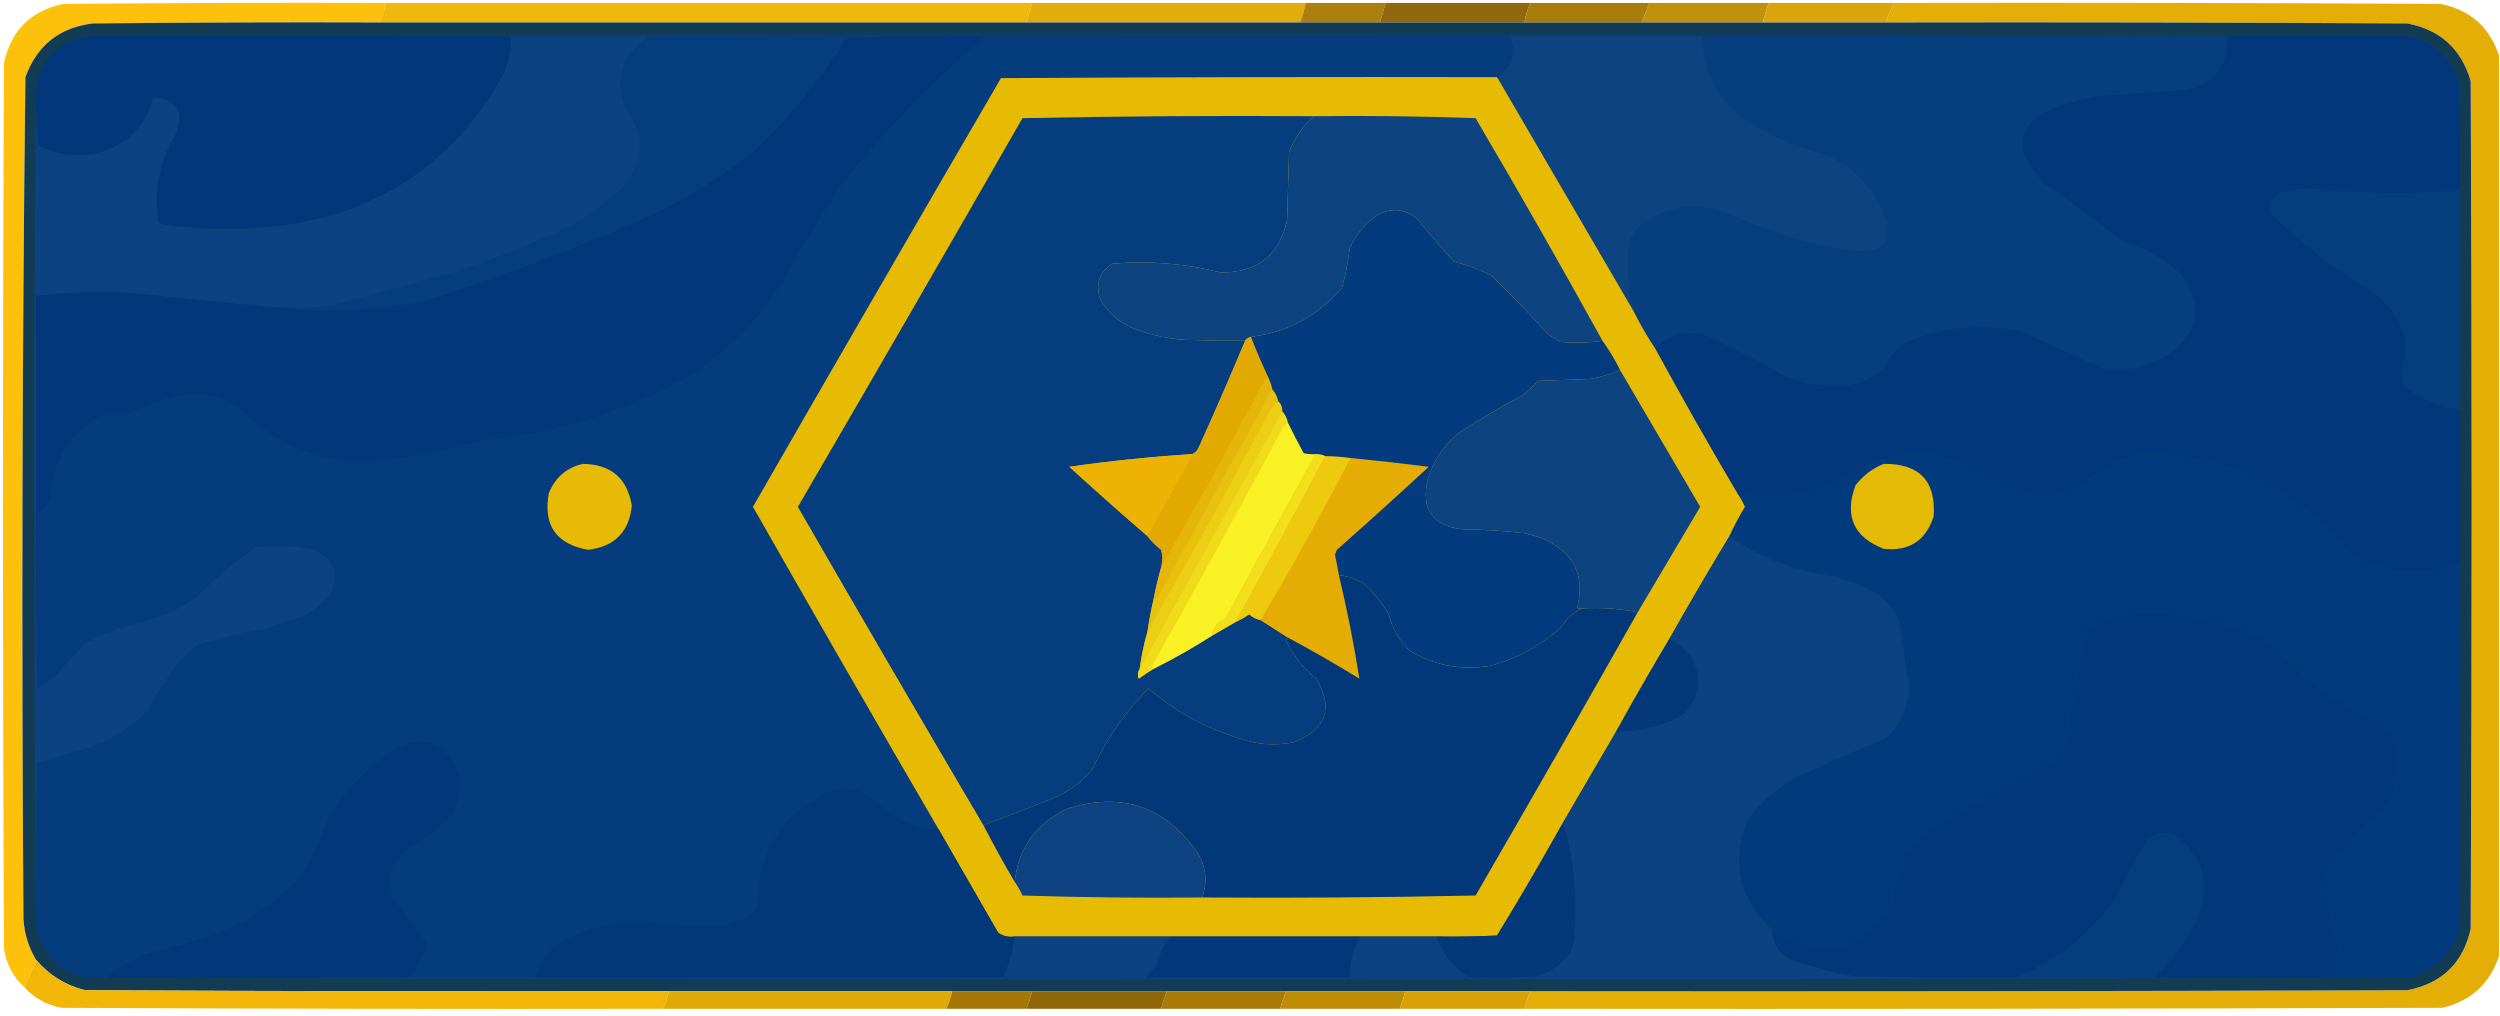 <?xml version="1.0" encoding="UTF-8"?>
<!DOCTYPE svg PUBLIC "-//W3C//DTD SVG 1.1//EN" "http://www.w3.org/Graphics/SVG/1.1/DTD/svg11.dtd">
<svg xmlns="http://www.w3.org/2000/svg" version="1.1" width="1280px" height="520px" style="shape-rendering:geometricPrecision; text-rendering:geometricPrecision; image-rendering:optimizeQuality; fill-rule:evenodd; clip-rule:evenodd" xmlns:xlink="http://www.w3.org/1999/xlink">
<g><path style="opacity:0.95" fill="#fdbe00" d="M 197.5,1.5 C 196.901,4.963 195.901,8.296 194.5,11.5C 145.499,11.333 96.499,11.5 47.5,12C 30.401,14.095 18.901,23.262 13,39.5C 11.341,183.132 11.008,326.799 12,470.5C 12.477,478.09 14.644,485.09 18.5,491.5C 16.5,496.167 14.5,500.833 12.5,505.5C 6.672,500.182 3.172,493.515 2,485.5C 1.333,334.5 1.333,183.5 2,32.5C 5.513,15.654 15.68,5.487 32.5,2C 87.499,1.5 142.499,1.333 197.5,1.5 Z"/></g>
<g><path style="opacity:0.95" fill="#f0b400" d="M 197.5,1.5 C 307.833,1.5 418.167,1.5 528.5,1.5C 527.5,4.833 526.5,8.167 525.5,11.5C 415.167,11.5 304.833,11.5 194.5,11.5C 195.901,8.296 196.901,4.963 197.5,1.5 Z"/></g>
<g><path style="opacity:0.95" fill="#e1a800" d="M 528.5,1.5 C 575.167,1.5 621.833,1.5 668.5,1.5C 667.899,4.968 666.899,8.301 665.5,11.5C 618.833,11.5 572.167,11.5 525.5,11.5C 526.5,8.167 527.5,4.833 528.5,1.5 Z"/></g>
<g><path style="opacity:0.948" fill="#a77900" d="M 668.5,1.5 C 682.167,1.5 695.833,1.5 709.5,1.5C 708.492,4.844 707.492,8.177 706.5,11.5C 692.833,11.5 679.167,11.5 665.5,11.5C 666.899,8.301 667.899,4.968 668.5,1.5 Z"/></g>
<g><path style="opacity:0.952" fill="#8c6200" d="M 709.5,1.5 C 734.167,1.5 758.833,1.5 783.5,1.5C 782.101,4.699 781.101,8.032 780.5,11.5C 755.833,11.5 731.167,11.5 706.5,11.5C 707.492,8.177 708.492,4.844 709.5,1.5 Z"/></g>
<g><path style="opacity:0.95" fill="#a57700" d="M 783.5,1.5 C 803.833,1.5 824.167,1.5 844.5,1.5C 843.167,4.833 841.833,8.167 840.5,11.5C 820.5,11.5 800.5,11.5 780.5,11.5C 781.101,8.032 782.101,4.699 783.5,1.5 Z"/></g>
<g><path style="opacity:0.952" fill="#be8b00" d="M 844.5,1.5 C 864.833,1.5 885.167,1.5 905.5,1.5C 904.5,4.833 903.5,8.167 902.5,11.5C 881.833,11.5 861.167,11.5 840.5,11.5C 841.833,8.167 843.167,4.833 844.5,1.5 Z"/></g>
<g><path style="opacity:0.952" fill="#d7a000" d="M 905.5,1.5 C 926.833,1.5 948.167,1.5 969.5,1.5C 968.167,4.833 966.833,8.167 965.5,11.5C 944.5,11.5 923.5,11.5 902.5,11.5C 903.5,8.167 904.5,4.833 905.5,1.5 Z"/></g>
<g><path style="opacity:0.979" fill="#e4ac02" d="M 969.5,1.5 C 1062.83,1.333 1156.17,1.5 1249.5,2C 1264.69,5.027 1274.69,13.86 1279.5,28.5C 1279.5,182.167 1279.5,335.833 1279.5,489.5C 1274.83,503.661 1265.17,512.495 1250.5,516C 1093.83,516.5 937.167,516.667 780.5,516.5C 781.304,513.421 782.304,510.421 783.5,507.5C 933.167,507.667 1082.83,507.5 1232.5,507C 1250.25,503.579 1261.09,493.079 1265,475.5C 1265.67,330.833 1265.67,186.167 1265,41.5C 1260.18,25.016 1249.35,15.182 1232.5,12C 1143.5,11.5 1054.5,11.333 965.5,11.5C 966.833,8.167 968.167,4.833 969.5,1.5 Z"/></g>
<g><path style="opacity:1" fill="#123c54" d="M 194.5,11.5 C 304.833,11.5 415.167,11.5 525.5,11.5C 572.167,11.5 618.833,11.5 665.5,11.5C 679.167,11.5 692.833,11.5 706.5,11.5C 731.167,11.5 755.833,11.5 780.5,11.5C 800.5,11.5 820.5,11.5 840.5,11.5C 861.167,11.5 881.833,11.5 902.5,11.5C 923.5,11.5 944.5,11.5 965.5,11.5C 1054.5,11.333 1143.5,11.5 1232.5,12C 1249.35,15.182 1260.18,25.016 1265,41.5C 1265.67,186.167 1265.67,330.833 1265,475.5C 1261.09,493.079 1250.25,503.579 1232.5,507C 1082.83,507.5 933.167,507.667 783.5,507.5C 762.167,507.5 740.833,507.5 719.5,507.5C 699.167,507.5 678.833,507.5 658.5,507.5C 638.167,507.5 617.833,507.5 597.5,507.5C 574.5,507.5 551.5,507.5 528.5,507.5C 514.833,507.5 501.167,507.5 487.5,507.5C 439.167,507.5 390.833,507.5 342.5,507.5C 242.833,507.667 143.166,507.5 43.5,507C 33.493,504.486 25.16,499.319 18.5,491.5C 14.644,485.09 12.477,478.09 12,470.5C 11.008,326.799 11.341,183.132 13,39.5C 18.901,23.262 30.401,14.095 47.5,12C 96.499,11.5 145.499,11.333 194.5,11.5 Z"/></g>
<g><path style="opacity:1" fill="#073e76" d="M 45.5,18.5 C 441.5,17.167 837.5,17.167 1233.5,18.5C 1202.5,18.5 1171.5,18.5 1140.5,18.5C 1050.83,18.5 961.167,18.5 871.5,18.5C 838.833,18.5 806.167,18.5 773.5,18.5C 683.833,18.5 594.167,18.5 504.5,18.5C 480.759,18.177 457.092,18.511 433.5,19.5C 399.671,18.502 365.671,18.168 331.5,18.5C 308.167,18.5 284.833,18.5 261.5,18.5C 189.5,18.5 117.5,18.5 45.5,18.5 Z"/></g>
<g><path style="opacity:1" fill="#02387b" d="M 45.5,18.5 C 117.5,18.5 189.5,18.5 261.5,18.5C 261.769,25.091 260.603,31.425 258,37.5C 232.599,83.843 193.432,110.01 140.5,116C 121.471,117.911 102.471,117.578 83.5,115C 82.584,114.626 81.75,114.126 81,113.5C 78.636,97.353 81.636,82.353 90,68.5C 94.315,56.93 90.482,50.764 78.5,50C 74.027,65.802 63.694,75.469 47.5,79C 37.664,80.556 28.33,79.056 19.5,74.5C 18.502,64.856 18.168,55.19 18.5,45.5C 21.123,30.21 30.123,21.21 45.5,18.5 Z"/></g>
<g><path style="opacity:1" fill="#0d4282" d="M 261.5,18.5 C 284.833,18.5 308.167,18.5 331.5,18.5C 328.226,21.723 325.059,25.056 322,28.5C 316.504,37.519 316.171,46.853 321,56.5C 329.659,68.771 329.659,81.104 321,93.5C 309.383,105.452 295.883,114.619 280.5,121C 264.281,128.233 247.615,134.567 230.5,140C 210.847,145.496 191.18,150.829 171.5,156C 162.559,157.346 153.559,157.846 144.5,157.5C 118.834,155.408 93.168,152.908 67.5,150C 51.099,149.028 34.765,149.528 18.5,151.5C 18.5,188.833 18.5,226.167 18.5,263.5C 18.333,293.169 18.5,322.835 19,352.5C 22.253,350.457 25.42,348.29 28.5,346C 33.523,339.979 38.856,334.312 44.5,329C 46.996,327.92 49.33,326.586 51.5,325C 62.305,321.213 73.305,317.879 84.5,315C 90.427,312.065 96.094,308.732 101.5,305C 110.677,295.473 120.677,287.14 131.5,280C 140.895,279.114 150.228,279.447 159.5,281C 170.897,285.616 174.064,293.449 169,304.5C 165.419,308.752 161.252,312.252 156.5,315C 149.725,317.147 143.058,319.48 136.5,322C 124.691,324.134 113.024,326.8 101.5,330C 98.035,332.463 94.869,335.296 92,338.5C 85.836,346.825 80.169,355.492 75,364.5C 67.922,371.622 59.755,377.122 50.5,381C 40.189,384.704 29.689,387.871 19,390.5C 18.5,418.498 18.333,446.498 18.5,474.5C 17.167,331.5 17.167,188.5 18.5,45.5C 18.168,55.19 18.502,64.856 19.5,74.5C 28.33,79.056 37.664,80.556 47.5,79C 63.694,75.469 74.027,65.802 78.5,50C 90.482,50.764 94.315,56.93 90,68.5C 81.636,82.353 78.636,97.353 81,113.5C 81.75,114.126 82.584,114.626 83.5,115C 102.471,117.578 121.471,117.911 140.5,116C 193.432,110.01 232.599,83.843 258,37.5C 260.603,31.425 261.769,25.091 261.5,18.5 Z"/></g>
<g><path style="opacity:1" fill="#063d7f" d="M 331.5,18.5 C 365.671,18.168 399.671,18.502 433.5,19.5C 420.651,40.2 405.318,59.033 387.5,76C 369.845,90.505 350.511,102.505 329.5,112C 293.178,127.774 256.178,141.774 218.5,154C 193.832,159.11 169.166,160.277 144.5,157.5C 153.559,157.846 162.559,157.346 171.5,156C 191.18,150.829 210.847,145.496 230.5,140C 247.615,134.567 264.281,128.233 280.5,121C 295.883,114.619 309.383,105.452 321,93.5C 329.659,81.104 329.659,68.771 321,56.5C 316.171,46.853 316.504,37.519 322,28.5C 325.059,25.056 328.226,21.723 331.5,18.5 Z"/></g>
<g><path style="opacity:1" fill="#02387b" d="M 504.5,18.5 C 478.996,40.478 455.496,64.478 434,90.5C 422.33,107.164 411.664,124.498 402,142.5C 381.952,174.798 353.785,196.965 317.5,209C 295.579,217.643 272.912,222.977 249.5,225C 229.057,231.022 208.224,234.855 187,236.5C 162.157,236.226 140.991,227.393 123.5,210C 113.188,202.671 101.855,200.338 89.5,203C 81.96,205.103 74.627,207.77 67.5,211C 62.23,212.106 56.897,212.773 51.5,213C 35.672,222.195 27.172,236.028 26,254.5C 24.423,258.351 21.923,261.351 18.5,263.5C 18.5,226.167 18.5,188.833 18.5,151.5C 34.765,149.528 51.099,149.028 67.5,150C 93.168,152.908 118.834,155.408 144.5,157.5C 169.166,160.277 193.832,159.11 218.5,154C 256.178,141.774 293.178,127.774 329.5,112C 350.511,102.505 369.845,90.505 387.5,76C 405.318,59.033 420.651,40.2 433.5,19.5C 457.092,18.511 480.759,18.177 504.5,18.5 Z"/></g>
<g><path style="opacity:1" fill="#043c7e" d="M 504.5,18.5 C 594.167,18.5 683.833,18.5 773.5,18.5C 776.675,27.525 774.341,34.525 766.5,39.5C 681.833,39.333 597.166,39.5 512.5,40C 469.967,113.037 427.634,186.204 385.5,259.5C 416.926,314.691 448.592,369.691 480.5,424.5C 474.567,424.691 468.9,423.524 463.5,421C 455.557,416.056 447.891,410.723 440.5,405C 434.37,402.849 428.37,403.182 422.5,406C 399.659,417.84 388.159,436.673 388,462.5C 387.31,465.196 385.81,467.363 383.5,469C 378.465,471.593 373.132,473.259 367.5,474C 354.672,473.81 341.838,473.31 329,472.5C 312.861,471.656 298.028,475.489 284.5,484C 279.459,488.582 275.792,494.082 273.5,500.5C 252.167,500.5 230.833,500.5 209.5,500.5C 213.202,495.45 216.536,490.117 219.5,484.5C 213.526,476.026 207.359,467.693 201,459.5C 197.554,449.548 200.054,441.382 208.5,435C 216.858,430.313 224.358,424.48 231,417.5C 238.786,404.08 236.619,392.246 224.5,382C 215.112,378.174 206.446,379.508 198.5,386C 186.247,394.919 176.08,405.752 168,418.5C 164.479,428.542 160.145,438.209 155,447.5C 141.84,461.986 126.007,472.486 107.5,479C 96.976,482.621 86.31,485.621 75.5,488C 67.775,491.186 60.775,495.353 54.5,500.5C 50.833,500.5 47.167,500.5 43.5,500.5C 29.743,497.075 21.409,488.409 18.5,474.5C 18.333,446.498 18.5,418.498 19,390.5C 29.689,387.871 40.189,384.704 50.5,381C 59.755,377.122 67.922,371.622 75,364.5C 80.169,355.492 85.836,346.825 92,338.5C 94.869,335.296 98.035,332.463 101.5,330C 113.024,326.8 124.691,324.134 136.5,322C 143.058,319.48 149.725,317.147 156.5,315C 161.252,312.252 165.419,308.752 169,304.5C 174.064,293.449 170.897,285.616 159.5,281C 150.228,279.447 140.895,279.114 131.5,280C 120.677,287.14 110.677,295.473 101.5,305C 96.094,308.732 90.427,312.065 84.5,315C 73.305,317.879 62.305,321.213 51.5,325C 49.33,326.586 46.996,327.92 44.5,329C 38.856,334.312 33.523,339.979 28.5,346C 25.42,348.29 22.253,350.457 19,352.5C 18.5,322.835 18.333,293.169 18.5,263.5C 21.923,261.351 24.423,258.351 26,254.5C 27.172,236.028 35.672,222.195 51.5,213C 56.897,212.773 62.23,212.106 67.5,211C 74.627,207.77 81.96,205.103 89.5,203C 101.855,200.338 113.188,202.671 123.5,210C 140.991,227.393 162.157,236.226 187,236.5C 208.224,234.855 229.057,231.022 249.5,225C 272.912,222.977 295.579,217.643 317.5,209C 353.785,196.965 381.952,174.798 402,142.5C 411.664,124.498 422.33,107.164 434,90.5C 455.496,64.478 478.996,40.478 504.5,18.5 Z"/></g>
<g><path style="opacity:1" fill="#0e4382" d="M 773.5,18.5 C 806.167,18.5 838.833,18.5 871.5,18.5C 872.135,35.238 878.802,49.071 891.5,60C 904.609,68.876 918.942,75.21 934.5,79C 949.852,85.683 960.352,96.849 966,112.5C 966.667,116.167 966.667,119.833 966,123.5C 964.457,125.378 962.624,126.878 960.5,128C 955.167,128.667 949.833,128.667 944.5,128C 935.393,126.379 926.393,124.379 917.5,122C 904.187,117.013 890.853,112.013 877.5,107C 863.878,104.22 851.545,106.886 840.5,115C 837.469,117.559 835.302,120.726 834,124.5C 832.952,136.349 833.785,148.016 836.5,159.5C 813.182,119.535 789.848,79.535 766.5,39.5C 774.341,34.525 776.675,27.525 773.5,18.5 Z"/></g>
<g><path style="opacity:1" fill="#063e80" d="M 871.5,18.5 C 961.167,18.5 1050.83,18.5 1140.5,18.5C 1141.13,34.035 1133.8,43.202 1118.5,46C 1104.84,47.053 1091.17,48.053 1077.5,49C 1065.04,50.266 1053.37,53.933 1042.5,60C 1034.99,67.205 1033.83,75.372 1039,84.5C 1041.5,87.667 1044,90.833 1046.5,94C 1059.73,102.561 1072.4,111.895 1084.5,122C 1096.65,125.989 1107.49,132.155 1117,140.5C 1128.59,156.951 1126.09,170.785 1109.5,182C 1099.65,188.131 1088.98,190.464 1077.5,189C 1063.5,182.667 1049.5,176.333 1035.5,170C 1015.32,165.658 995.656,167.325 976.5,175C 970.93,177.943 967.097,182.443 965,188.5C 957.168,195.257 948.001,198.257 937.5,197.5C 929.524,197.504 921.857,196.004 914.5,193C 900.563,184.865 886.229,177.531 871.5,171C 862.088,169.217 854.088,171.717 847.5,178.5C 843.442,172.43 839.775,166.097 836.5,159.5C 833.785,148.016 832.952,136.349 834,124.5C 835.302,120.726 837.469,117.559 840.5,115C 851.545,106.886 863.878,104.22 877.5,107C 890.853,112.013 904.187,117.013 917.5,122C 926.393,124.379 935.393,126.379 944.5,128C 949.833,128.667 955.167,128.667 960.5,128C 962.624,126.878 964.457,125.378 966,123.5C 966.667,119.833 966.667,116.167 966,112.5C 960.352,96.849 949.852,85.683 934.5,79C 918.942,75.21 904.609,68.876 891.5,60C 878.802,49.071 872.135,35.238 871.5,18.5 Z"/></g>
<g><path style="opacity:1" fill="#02387b" d="M 1140.5,18.5 C 1171.5,18.5 1202.5,18.5 1233.5,18.5C 1246.29,21.785 1254.79,29.785 1259,42.5C 1259.5,60.83 1259.67,79.164 1259.5,97.5C 1233.85,99.55 1208.18,99.216 1182.5,96.5C 1177.06,96.729 1171.73,97.562 1166.5,99C 1162.29,102.07 1161.46,105.903 1164,110.5C 1178.74,124.913 1194.91,137.413 1212.5,148C 1221.7,153.92 1227.87,162.086 1231,172.5C 1231.74,179.092 1231.24,185.592 1229.5,192C 1229.54,193.967 1230.04,195.801 1231,197.5C 1239.26,204.312 1248.76,208.312 1259.5,209.5C 1259.5,235.833 1259.5,262.167 1259.5,288.5C 1243.12,293.913 1226.79,293.746 1210.5,288C 1207.83,286.333 1205.17,284.667 1202.5,283C 1176.31,250.321 1142.14,233.488 1100,232.5C 1095.1,232.955 1090.27,233.789 1085.5,235C 1077.66,239.751 1070,244.751 1062.5,250C 1052.14,255.156 1041.81,255.49 1031.5,251C 1020.93,244.882 1009.93,239.548 998.5,235C 984.958,231.263 971.624,231.93 958.5,237C 950.707,240.73 943.041,244.73 935.5,249C 920.386,254.801 905.053,255.967 889.5,252.5C 875.072,228.073 861.072,203.406 847.5,178.5C 854.088,171.717 862.088,169.217 871.5,171C 886.229,177.531 900.563,184.865 914.5,193C 921.857,196.004 929.524,197.504 937.5,197.5C 948.001,198.257 957.168,195.257 965,188.5C 967.097,182.443 970.93,177.943 976.5,175C 995.656,167.325 1015.32,165.658 1035.5,170C 1049.5,176.333 1063.5,182.667 1077.5,189C 1088.98,190.464 1099.65,188.131 1109.5,182C 1126.09,170.785 1128.59,156.951 1117,140.5C 1107.49,132.155 1096.65,125.989 1084.5,122C 1072.4,111.895 1059.73,102.561 1046.5,94C 1044,90.833 1041.5,87.667 1039,84.5C 1033.83,75.372 1034.99,67.205 1042.5,60C 1053.37,53.933 1065.04,50.266 1077.5,49C 1091.17,48.053 1104.84,47.053 1118.5,46C 1133.8,43.202 1141.13,34.035 1140.5,18.5 Z"/></g>
<g><path style="opacity:1" fill="#e7bb03" d="M 766.5,39.5 C 789.848,79.535 813.182,119.535 836.5,159.5C 839.775,166.097 843.442,172.43 847.5,178.5C 861.072,203.406 875.072,228.073 889.5,252.5C 891.074,254.643 892.408,256.976 893.5,259.5C 890.554,264.395 887.887,269.395 885.5,274.5C 874.929,291.967 864.596,309.634 854.5,327.5C 845.247,343.004 836.247,358.67 827.5,374.5C 818.182,390.465 808.848,406.465 799.5,422.5C 788.89,441.552 777.89,460.385 766.5,479C 756.172,479.5 745.839,479.666 735.5,479.5C 722.5,479.5 709.5,479.5 696.5,479.5C 664.167,479.5 631.833,479.5 599.5,479.5C 572.833,479.5 546.167,479.5 519.5,479.5C 516.315,479.98 513.481,479.314 511,477.5C 500.822,459.806 490.655,442.139 480.5,424.5C 448.592,369.691 416.926,314.691 385.5,259.5C 427.634,186.204 469.967,113.037 512.5,40C 597.166,39.5 681.833,39.333 766.5,39.5 Z"/></g>
<g><path style="opacity:1" fill="#053d7f" d="M 672.5,59.5 C 667.125,64.557 662.958,70.557 660,77.5C 659.667,89.167 659.333,100.833 659,112.5C 655.194,130.612 643.861,139.612 625,139.5C 606.854,134.907 588.354,133.407 569.5,135C 563.104,139.123 560.938,144.956 563,152.5C 567.369,160.537 573.869,166.037 582.5,169C 590.27,171.74 598.27,173.406 606.5,174C 617.025,174.321 627.358,174.488 637.5,174.5C 629.954,192.595 622.121,210.595 614,228.5C 613.34,230.324 612.173,231.657 610.5,232.5C 589.401,233.841 568.401,236.008 547.5,239C 560.705,251.041 574.038,262.875 587.5,274.5C 589.479,277.146 591.812,279.479 594.5,281.5C 595.321,284.446 595.321,287.446 594.5,290.5C 592.915,296.087 591.582,301.753 590.5,307.5C 589.244,312.782 588.244,318.115 587.5,323.5C 585.699,329.707 584.366,336.04 583.5,342.5C 582.527,344.068 582.36,345.735 583,347.5C 585.479,345.686 587.979,344.019 590.5,342.5C 600.797,337.352 610.797,331.685 620.5,325.5C 624.5,323.167 628.5,320.833 632.5,318.5C 634.969,317.431 637.302,316.098 639.5,314.5C 641.243,316.038 643.243,317.038 645.5,317.5C 650.167,320.5 654.833,323.5 659.5,326.5C 658.903,326.735 658.57,327.235 658.5,328C 662.131,335.64 667.297,342.14 674,347.5C 682.892,362.589 679.058,373.423 662.5,380C 653.016,381.978 643.682,381.312 634.5,378C 617.154,372.746 601.654,364.246 588,352.5C 575.866,364.759 566.199,378.759 559,394.5C 553.277,400.888 546.443,405.721 538.5,409C 526.844,413.606 515.177,418.106 503.5,422.5C 471.608,368.394 439.941,314.06 408.5,259.5C 447.086,193.33 485.419,126.997 523.5,60.5C 573.162,59.5 622.829,59.167 672.5,59.5 Z"/></g>
<g><path style="opacity:1" fill="#0e4382" d="M 672.5,59.5 C 700.175,59.167 727.841,59.5 755.5,60.5C 777.696,98.229 799.363,136.229 820.5,174.5C 813.202,175.559 805.869,175.726 798.5,175C 796.5,173.667 794.5,172.333 792.5,171C 783.142,160.643 773.475,150.643 763.5,141C 757.346,137.947 751.013,135.614 744.5,134C 737.93,126.853 731.597,119.52 725.5,112C 719.291,106.891 712.624,106.224 705.5,110C 698.813,114.349 693.979,120.182 691,127.5C 690.246,134.298 688.913,140.964 687,147.5C 674.724,161.764 659.224,170.097 640.5,172.5C 639.222,172.782 638.222,173.449 637.5,174.5C 627.358,174.488 617.025,174.321 606.5,174C 598.27,173.406 590.27,171.74 582.5,169C 573.869,166.037 567.369,160.537 563,152.5C 560.938,144.956 563.104,139.123 569.5,135C 588.354,133.407 606.854,134.907 625,139.5C 643.861,139.612 655.194,130.612 659,112.5C 659.333,100.833 659.667,89.167 660,77.5C 662.958,70.557 667.125,64.557 672.5,59.5 Z"/></g>
<g><path style="opacity:1" fill="#053d7f" d="M 1259.5,97.5 C 1259.5,134.833 1259.5,172.167 1259.5,209.5C 1248.76,208.312 1239.26,204.312 1231,197.5C 1230.04,195.801 1229.54,193.967 1229.5,192C 1231.24,185.592 1231.74,179.092 1231,172.5C 1227.87,162.086 1221.7,153.92 1212.5,148C 1194.91,137.413 1178.74,124.913 1164,110.5C 1161.46,105.903 1162.29,102.07 1166.5,99C 1171.73,97.562 1177.06,96.729 1182.5,96.5C 1208.18,99.216 1233.85,99.55 1259.5,97.5 Z"/></g>
<g><path style="opacity:1" fill="#e2a903" d="M 640.5,172.5 C 643.227,179.62 646.227,186.62 649.5,193.5C 648.115,194.574 646.949,195.907 646,197.5C 629.313,228.884 612.146,259.884 594.5,290.5C 595.321,287.446 595.321,284.446 594.5,281.5C 591.812,279.479 589.479,277.146 587.5,274.5C 595.167,260.5 602.833,246.5 610.5,232.5C 612.173,231.657 613.34,230.324 614,228.5C 622.121,210.595 629.954,192.595 637.5,174.5C 638.222,173.449 639.222,172.782 640.5,172.5 Z"/></g>
<g><path style="opacity:1" fill="#0e4382" d="M 829.5,189.5 C 843.14,212.77 856.807,236.104 870.5,259.5C 859.807,277.563 849.14,295.563 838.5,313.5C 829.321,311.65 819.988,310.983 810.5,311.5C 809.5,311.5 808.5,311.5 807.5,311.5C 811.661,294.987 805.994,283.154 790.5,276C 787.226,274.798 783.893,273.798 780.5,273C 769.882,271.792 759.215,271.125 748.5,271C 733.319,269.125 727.485,260.625 731,245.5C 733.748,236.082 738.915,228.249 746.5,222C 756.836,215.163 767.503,208.83 778.5,203C 781.797,200.705 784.797,198.038 787.5,195C 796.5,194.667 805.5,194.333 814.5,194C 819.758,192.966 824.758,191.466 829.5,189.5 Z"/></g>
<g><path style="opacity:1" fill="#e4b50a" d="M 649.5,193.5 C 650.363,195.421 651.029,197.421 651.5,199.5C 631.774,234.61 612.274,269.944 593,305.5C 592.292,306.381 591.458,307.047 590.5,307.5C 591.582,301.753 592.915,296.087 594.5,290.5C 612.146,259.884 629.313,228.884 646,197.5C 646.949,195.907 648.115,194.574 649.5,193.5 Z"/></g>
<g><path style="opacity:1" fill="#e8c10f" d="M 651.5,199.5 C 653.008,201.181 654.008,203.181 654.5,205.5C 652.224,207.331 650.391,209.664 649,212.5C 628.98,249.884 608.48,286.884 587.5,323.5C 588.244,318.115 589.244,312.782 590.5,307.5C 591.458,307.047 592.292,306.381 593,305.5C 612.274,269.944 631.774,234.61 651.5,199.5 Z"/></g>
<g><path style="opacity:1" fill="#ecce15" d="M 654.5,205.5 C 655.931,206.78 656.598,208.447 656.5,210.5C 632.167,254.5 607.833,298.5 583.5,342.5C 584.366,336.04 585.699,329.707 587.5,323.5C 608.48,286.884 628.98,249.884 649,212.5C 650.391,209.664 652.224,207.331 654.5,205.5 Z"/></g>
<g><path style="opacity:1" fill="#f1da1a" d="M 656.5,210.5 C 658.008,212.181 659.008,214.181 659.5,216.5C 658.542,216.953 657.708,217.619 657,218.5C 635.068,259.42 612.735,300.087 590,340.5C 589.308,341.437 589.475,342.103 590.5,342.5C 587.979,344.019 585.479,345.686 583,347.5C 582.36,345.735 582.527,344.068 583.5,342.5C 607.833,298.5 632.167,254.5 656.5,210.5 Z"/></g>
<g><path style="opacity:1" fill="#f9f124" d="M 659.5,216.5 C 662.009,221.684 664.676,226.851 667.5,232C 669.473,232.495 671.473,232.662 673.5,232.5C 658.179,260.473 642.846,288.473 627.5,316.5C 623.476,318.227 621.143,321.227 620.5,325.5C 610.797,331.685 600.797,337.352 590.5,342.5C 589.475,342.103 589.308,341.437 590,340.5C 612.735,300.087 635.068,259.42 657,218.5C 657.708,217.619 658.542,216.953 659.5,216.5 Z"/></g>
<g><path style="opacity:1" fill="#edb203" d="M 610.5,232.5 C 602.833,246.5 595.167,260.5 587.5,274.5C 574.038,262.875 560.705,251.041 547.5,239C 568.401,236.008 589.401,233.841 610.5,232.5 Z"/></g>
<g><path style="opacity:1" fill="#023b7d" d="M 1259.5,288.5 C 1259.67,351.168 1259.5,413.834 1259,476.5C 1254.81,489.188 1246.31,497.188 1233.5,500.5C 1220.83,500.5 1208.17,500.5 1195.5,500.5C 1197.04,496.836 1198.04,493.003 1198.5,489C 1196.11,479.379 1193.27,469.879 1190,460.5C 1189.55,448.737 1193.55,438.737 1202,430.5C 1209.02,424.476 1215.69,418.143 1222,411.5C 1227.75,401.464 1229.42,390.798 1227,379.5C 1225.21,376.705 1223.04,374.205 1220.5,372C 1208.65,366.131 1197.31,359.464 1186.5,352C 1179.2,345.698 1172.2,339.032 1165.5,332C 1155.57,324.87 1144.57,320.204 1132.5,318C 1115.26,313.74 1097.93,313.073 1080.5,316C 1075.18,317.077 1070.68,319.577 1067,323.5C 1064.99,339.899 1062.32,356.232 1059,372.5C 1057.54,381.926 1052.7,389.093 1044.5,394C 1024.59,403.623 1005.25,414.29 986.5,426C 975.72,435.728 969.887,447.894 969,462.5C 958.727,481.711 942.894,488.544 921.5,483C 916.416,481.623 911.749,479.457 907.5,476.5C 890.218,460.372 886.051,441.372 895,419.5C 901.583,410.587 909.749,403.421 919.5,398C 934.702,390.936 950.036,384.269 965.5,378C 975.83,368.33 979.33,356.497 976,342.5C 974.851,333.787 973.517,325.121 972,316.5C 969.588,312.084 966.422,308.251 962.5,305C 954.959,300.563 946.959,297.229 938.5,295C 918.989,292.558 901.322,285.725 885.5,274.5C 887.887,269.395 890.554,264.395 893.5,259.5C 892.408,256.976 891.074,254.643 889.5,252.5C 905.053,255.967 920.386,254.801 935.5,249C 943.041,244.73 950.707,240.73 958.5,237C 971.624,231.93 984.958,231.263 998.5,235C 1009.93,239.548 1020.93,244.882 1031.5,251C 1041.81,255.49 1052.14,255.156 1062.5,250C 1070,244.751 1077.66,239.751 1085.5,235C 1090.27,233.789 1095.1,232.955 1100,232.5C 1142.14,233.488 1176.31,250.321 1202.5,283C 1205.17,284.667 1207.83,286.333 1210.5,288C 1226.79,293.746 1243.12,293.913 1259.5,288.5 Z"/></g>
<g><path style="opacity:1" fill="#f3de1b" d="M 673.5,232.5 C 675.292,232.366 676.958,232.699 678.5,233.5C 663.412,262.013 648.078,290.346 632.5,318.5C 628.5,320.833 624.5,323.167 620.5,325.5C 621.143,321.227 623.476,318.227 627.5,316.5C 642.846,288.473 658.179,260.473 673.5,232.5 Z"/></g>
<g><path style="opacity:1" fill="#eeca0f" d="M 678.5,233.5 C 682.857,233.586 687.19,233.92 691.5,234.5C 676.912,262.685 661.579,290.351 645.5,317.5C 643.243,317.038 641.243,316.038 639.5,314.5C 637.302,316.098 634.969,317.431 632.5,318.5C 648.078,290.346 663.412,262.013 678.5,233.5 Z"/></g>
<g><path style="opacity:1" fill="#e4ac04" d="M 691.5,234.5 C 704.85,235.802 718.184,237.302 731.5,239C 715.983,253.352 700.316,267.518 684.5,281.5C 684.167,282.333 683.833,283.167 683.5,284C 684.234,287.501 684.9,291.001 685.5,294.5C 689.71,312.05 693.21,329.717 696,347.5C 684.051,340.109 671.884,333.109 659.5,326.5C 654.833,323.5 650.167,320.5 645.5,317.5C 661.579,290.351 676.912,262.685 691.5,234.5 Z"/></g>
<g><path style="opacity:1" fill="#e6ba05" d="M 298.5,237.5 C 312.9,237.739 321.233,244.906 323.5,259C 322.036,272.464 314.536,279.964 301,281.5C 284.688,278.555 278.021,268.888 281,252.5C 284.257,244.404 290.091,239.404 298.5,237.5 Z"/></g>
<g><path style="opacity:1" fill="#e5ba07" d="M 964.5,237.5 C 982.819,237.317 991.319,246.317 990,264.5C 985.979,276.845 977.479,282.345 964.5,281C 949.052,275.01 944.219,264.177 950,248.5C 953.857,243.468 958.69,239.801 964.5,237.5 Z"/></g>
<g><path style="opacity:1" fill="#033b7e" d="M 820.5,174.5 C 823.89,179.233 826.89,184.233 829.5,189.5C 824.758,191.466 819.758,192.966 814.5,194C 805.5,194.333 796.5,194.667 787.5,195C 784.797,198.038 781.797,200.705 778.5,203C 767.503,208.83 756.836,215.163 746.5,222C 738.915,228.249 733.748,236.082 731,245.5C 727.485,260.625 733.319,269.125 748.5,271C 759.215,271.125 769.882,271.792 780.5,273C 783.893,273.798 787.226,274.798 790.5,276C 805.994,283.154 811.661,294.987 807.5,311.5C 808.5,311.5 809.5,311.5 810.5,311.5C 805.877,313.27 802.211,316.437 799.5,321C 788.817,330.674 776.484,337.341 762.5,341C 747.8,343.326 734.133,340.66 721.5,333C 716.327,327.826 712.827,321.659 711,314.5C 707.673,308.693 703.506,303.526 698.5,299C 694.516,296.439 690.183,294.939 685.5,294.5C 684.9,291.001 684.234,287.501 683.5,284C 683.833,283.167 684.167,282.333 684.5,281.5C 700.316,267.518 715.983,253.352 731.5,239C 718.184,237.302 704.85,235.802 691.5,234.5C 687.19,233.92 682.857,233.586 678.5,233.5C 676.958,232.699 675.292,232.366 673.5,232.5C 671.473,232.662 669.473,232.495 667.5,232C 664.676,226.851 662.009,221.684 659.5,216.5C 659.008,214.181 658.008,212.181 656.5,210.5C 656.598,208.447 655.931,206.78 654.5,205.5C 654.008,203.181 653.008,201.181 651.5,199.5C 651.029,197.421 650.363,195.421 649.5,193.5C 646.227,186.62 643.227,179.62 640.5,172.5C 659.224,170.097 674.724,161.764 687,147.5C 688.913,140.964 690.246,134.298 691,127.5C 693.979,120.182 698.813,114.349 705.5,110C 712.624,106.224 719.291,106.891 725.5,112C 731.597,119.52 737.93,126.853 744.5,134C 751.013,135.614 757.346,137.947 763.5,141C 773.475,150.643 783.142,160.643 792.5,171C 794.5,172.333 796.5,173.667 798.5,175C 805.869,175.726 813.202,175.559 820.5,174.5 Z"/></g>
<g><path style="opacity:1" fill="#0d4282" d="M 885.5,274.5 C 901.322,285.725 918.989,292.558 938.5,295C 946.959,297.229 954.959,300.563 962.5,305C 966.422,308.251 969.588,312.084 972,316.5C 973.517,325.121 974.851,333.787 976,342.5C 979.33,356.497 975.83,368.33 965.5,378C 950.036,384.269 934.702,390.936 919.5,398C 909.749,403.421 901.583,410.587 895,419.5C 886.051,441.372 890.218,460.372 907.5,476.5C 907.576,483.152 910.576,487.985 916.5,491C 927.552,495.017 938.885,498.017 950.5,500C 977.831,500.5 1005.16,500.667 1032.5,500.5C 1055.83,500.5 1079.17,500.5 1102.5,500.5C 1133.5,500.5 1164.5,500.5 1195.5,500.5C 1208.17,500.5 1220.83,500.5 1233.5,500.5C 836.833,501.833 440.167,501.833 43.5,500.5C 47.167,500.5 50.833,500.5 54.5,500.5C 106.167,500.5 157.833,500.5 209.5,500.5C 230.833,500.5 252.167,500.5 273.5,500.5C 353.5,500.5 433.5,500.5 513.5,500.5C 537.833,500.5 562.167,500.5 586.5,500.5C 621.5,500.5 656.5,500.5 691.5,500.5C 711.833,500.5 732.167,500.5 752.5,500.5C 763.505,500.667 774.505,500.5 785.5,500C 793.312,498.175 799.478,494.009 804,487.5C 805.044,485.285 805.71,482.952 806,480.5C 807.705,461.708 806.205,443.208 801.5,425C 801.316,423.624 800.649,422.791 799.5,422.5C 808.848,406.465 818.182,390.465 827.5,374.5C 839.333,374.743 850.666,371.91 861.5,366C 870.348,357.389 871.848,347.556 866,336.5C 862.815,332.459 858.981,329.459 854.5,327.5C 864.596,309.634 874.929,291.967 885.5,274.5 Z"/></g>
<g><path style="opacity:1" fill="#02387a" d="M 685.5,294.5 C 690.183,294.939 694.516,296.439 698.5,299C 703.506,303.526 707.673,308.693 711,314.5C 712.827,321.659 716.327,327.826 721.5,333C 734.133,340.66 747.8,343.326 762.5,341C 776.484,337.341 788.817,330.674 799.5,321C 802.211,316.437 805.877,313.27 810.5,311.5C 819.988,310.983 829.321,311.65 838.5,313.5C 811.11,361.941 783.443,410.275 755.5,458.5C 708.838,459.5 662.171,459.833 615.5,459.5C 618.4,451.478 617.566,443.812 613,436.5C 596.513,412.823 574.346,405.323 546.5,414C 530.477,421.581 521.477,434.081 519.5,451.5C 513.901,441.967 508.567,432.3 503.5,422.5C 515.177,418.106 526.844,413.606 538.5,409C 546.443,405.721 553.277,400.888 559,394.5C 566.199,378.759 575.866,364.759 588,352.5C 601.654,364.246 617.154,372.746 634.5,378C 643.682,381.312 653.016,381.978 662.5,380C 679.058,373.423 682.892,362.589 674,347.5C 667.297,342.14 662.131,335.64 658.5,328C 658.57,327.235 658.903,326.735 659.5,326.5C 671.884,333.109 684.051,340.109 696,347.5C 693.21,329.717 689.71,312.05 685.5,294.5 Z"/></g>
<g><path style="opacity:1" fill="#02387b" d="M 1195.5,500.5 C 1164.5,500.5 1133.5,500.5 1102.5,500.5C 1113.61,490.969 1121.78,479.302 1127,465.5C 1131.27,449.215 1126.44,436.382 1112.5,427C 1107.24,425.574 1102.74,426.741 1099,430.5C 1093.14,440.214 1087.81,450.214 1083,460.5C 1069.84,478.492 1053.01,491.826 1032.5,500.5C 1005.16,500.667 977.831,500.5 950.5,500C 938.885,498.017 927.552,495.017 916.5,491C 910.576,487.985 907.576,483.152 907.5,476.5C 911.749,479.457 916.416,481.623 921.5,483C 942.894,488.544 958.727,481.711 969,462.5C 969.887,447.894 975.72,435.728 986.5,426C 1005.25,414.29 1024.59,403.623 1044.5,394C 1052.7,389.093 1057.54,381.926 1059,372.5C 1062.32,356.232 1064.99,339.899 1067,323.5C 1070.68,319.577 1075.18,317.077 1080.5,316C 1097.93,313.073 1115.26,313.74 1132.5,318C 1144.57,320.204 1155.57,324.87 1165.5,332C 1172.2,339.032 1179.2,345.698 1186.5,352C 1197.31,359.464 1208.65,366.131 1220.5,372C 1223.04,374.205 1225.21,376.705 1227,379.5C 1229.42,390.798 1227.75,401.464 1222,411.5C 1215.69,418.143 1209.02,424.476 1202,430.5C 1193.55,438.737 1189.55,448.737 1190,460.5C 1193.27,469.879 1196.11,479.379 1198.5,489C 1198.04,493.003 1197.04,496.836 1195.5,500.5 Z"/></g>
<g><path style="opacity:1" fill="#04387a" d="M 854.5,327.5 C 858.981,329.459 862.815,332.459 866,336.5C 871.848,347.556 870.348,357.389 861.5,366C 850.666,371.91 839.333,374.743 827.5,374.5C 836.247,358.67 845.247,343.004 854.5,327.5 Z"/></g>
<g><path style="opacity:1" fill="#02387b" d="M 209.5,500.5 C 157.833,500.5 106.167,500.5 54.5,500.5C 60.775,495.353 67.775,491.186 75.5,488C 86.31,485.621 96.976,482.621 107.5,479C 126.007,472.486 141.84,461.986 155,447.5C 160.145,438.209 164.479,428.542 168,418.5C 176.08,405.752 186.247,394.919 198.5,386C 206.446,379.508 215.112,378.174 224.5,382C 236.619,392.246 238.786,404.08 231,417.5C 224.358,424.48 216.858,430.313 208.5,435C 200.054,441.382 197.554,449.548 201,459.5C 207.359,467.693 213.526,476.026 219.5,484.5C 216.536,490.117 213.202,495.45 209.5,500.5 Z"/></g>
<g><path style="opacity:1" fill="#02387a" d="M 480.5,424.5 C 490.655,442.139 500.822,459.806 511,477.5C 513.481,479.314 516.315,479.98 519.5,479.5C 518.718,486.847 516.718,493.847 513.5,500.5C 433.5,500.5 353.5,500.5 273.5,500.5C 275.792,494.082 279.459,488.582 284.5,484C 298.028,475.489 312.861,471.656 329,472.5C 341.838,473.31 354.672,473.81 367.5,474C 373.132,473.259 378.465,471.593 383.5,469C 385.81,467.363 387.31,465.196 388,462.5C 388.159,436.673 399.659,417.84 422.5,406C 428.37,403.182 434.37,402.849 440.5,405C 447.891,410.723 455.557,416.056 463.5,421C 468.9,423.524 474.567,424.691 480.5,424.5 Z"/></g>
<g><path style="opacity:1" fill="#0e4282" d="M 615.5,459.5 C 584.826,459.833 554.159,459.5 523.5,458.5C 522.408,455.976 521.074,453.643 519.5,451.5C 521.477,434.081 530.477,421.581 546.5,414C 574.346,405.323 596.513,412.823 613,436.5C 617.566,443.812 618.4,451.478 615.5,459.5 Z"/></g>
<g><path style="opacity:1" fill="#03387a" d="M 799.5,422.5 C 800.649,422.791 801.316,423.624 801.5,425C 806.205,443.208 807.705,461.708 806,480.5C 805.71,482.952 805.044,485.285 804,487.5C 799.478,494.009 793.312,498.175 785.5,500C 774.505,500.5 763.505,500.667 752.5,500.5C 744.25,495.584 738.583,488.584 735.5,479.5C 745.839,479.666 756.172,479.5 766.5,479C 777.89,460.385 788.89,441.552 799.5,422.5 Z"/></g>
<g><path style="opacity:1" fill="#053d7f" d="M 1102.5,500.5 C 1079.17,500.5 1055.83,500.5 1032.5,500.5C 1053.01,491.826 1069.84,478.492 1083,460.5C 1087.81,450.214 1093.14,440.214 1099,430.5C 1102.74,426.741 1107.24,425.574 1112.5,427C 1126.44,436.382 1131.27,449.215 1127,465.5C 1121.78,479.302 1113.61,490.969 1102.5,500.5 Z"/></g>
<g><path style="opacity:1" fill="#0d4282" d="M 519.5,479.5 C 546.167,479.5 572.833,479.5 599.5,479.5C 595.979,483.892 593.479,488.892 592,494.5C 589.96,496.37 588.127,498.37 586.5,500.5C 562.167,500.5 537.833,500.5 513.5,500.5C 516.718,493.847 518.718,486.847 519.5,479.5 Z"/></g>
<g><path style="opacity:1" fill="#02387b" d="M 599.5,479.5 C 631.833,479.5 664.167,479.5 696.5,479.5C 692.578,485.938 690.912,492.938 691.5,500.5C 656.5,500.5 621.5,500.5 586.5,500.5C 588.127,498.37 589.96,496.37 592,494.5C 593.479,488.892 595.979,483.892 599.5,479.5 Z"/></g>
<g><path style="opacity:1" fill="#0d4282" d="M 696.5,479.5 C 709.5,479.5 722.5,479.5 735.5,479.5C 738.583,488.584 744.25,495.584 752.5,500.5C 732.167,500.5 711.833,500.5 691.5,500.5C 690.912,492.938 692.578,485.938 696.5,479.5 Z"/></g>
<g><path style="opacity:0.972" fill="#f0b400" d="M 18.5,491.5 C 25.16,499.319 33.493,504.486 43.5,507C 143.166,507.5 242.833,507.667 342.5,507.5C 341.784,510.598 340.784,513.598 339.5,516.5C 236.833,516.667 134.166,516.5 31.5,516C 23.922,514.549 17.588,511.049 12.5,505.5C 14.5,500.833 16.5,496.167 18.5,491.5 Z"/></g>
<g><path style="opacity:0.972" fill="#e0a700" d="M 342.5,507.5 C 390.833,507.5 439.167,507.5 487.5,507.5C 486.784,510.598 485.784,513.598 484.5,516.5C 436.167,516.5 387.833,516.5 339.5,516.5C 340.784,513.598 341.784,510.598 342.5,507.5 Z"/></g>
<g><path style="opacity:0.972" fill="#a17300" d="M 487.5,507.5 C 501.167,507.5 514.833,507.5 528.5,507.5C 527.696,510.579 526.696,513.579 525.5,516.5C 511.833,516.5 498.167,516.5 484.5,516.5C 485.784,513.598 486.784,510.598 487.5,507.5 Z"/></g>
<g><path style="opacity:0.971" fill="#8c6200" d="M 528.5,507.5 C 551.5,507.5 574.5,507.5 597.5,507.5C 596.302,510.426 595.302,513.426 594.5,516.5C 571.5,516.5 548.5,516.5 525.5,516.5C 526.696,513.579 527.696,510.579 528.5,507.5 Z"/></g>
<g><path style="opacity:0.972" fill="#a57700" d="M 597.5,507.5 C 617.833,507.5 638.167,507.5 658.5,507.5C 657.304,510.421 656.304,513.421 655.5,516.5C 635.167,516.5 614.833,516.5 594.5,516.5C 595.302,513.426 596.302,510.426 597.5,507.5 Z"/></g>
<g><path style="opacity:0.973" fill="#be8b00" d="M 658.5,507.5 C 678.833,507.5 699.167,507.5 719.5,507.5C 718.784,510.598 717.784,513.598 716.5,516.5C 696.167,516.5 675.833,516.5 655.5,516.5C 656.304,513.421 657.304,510.421 658.5,507.5 Z"/></g>
<g><path style="opacity:0.971" fill="#d7a000" d="M 719.5,507.5 C 740.833,507.5 762.167,507.5 783.5,507.5C 782.304,510.421 781.304,513.421 780.5,516.5C 759.167,516.5 737.833,516.5 716.5,516.5C 717.784,513.598 718.784,510.598 719.5,507.5 Z"/></g>
</svg>

